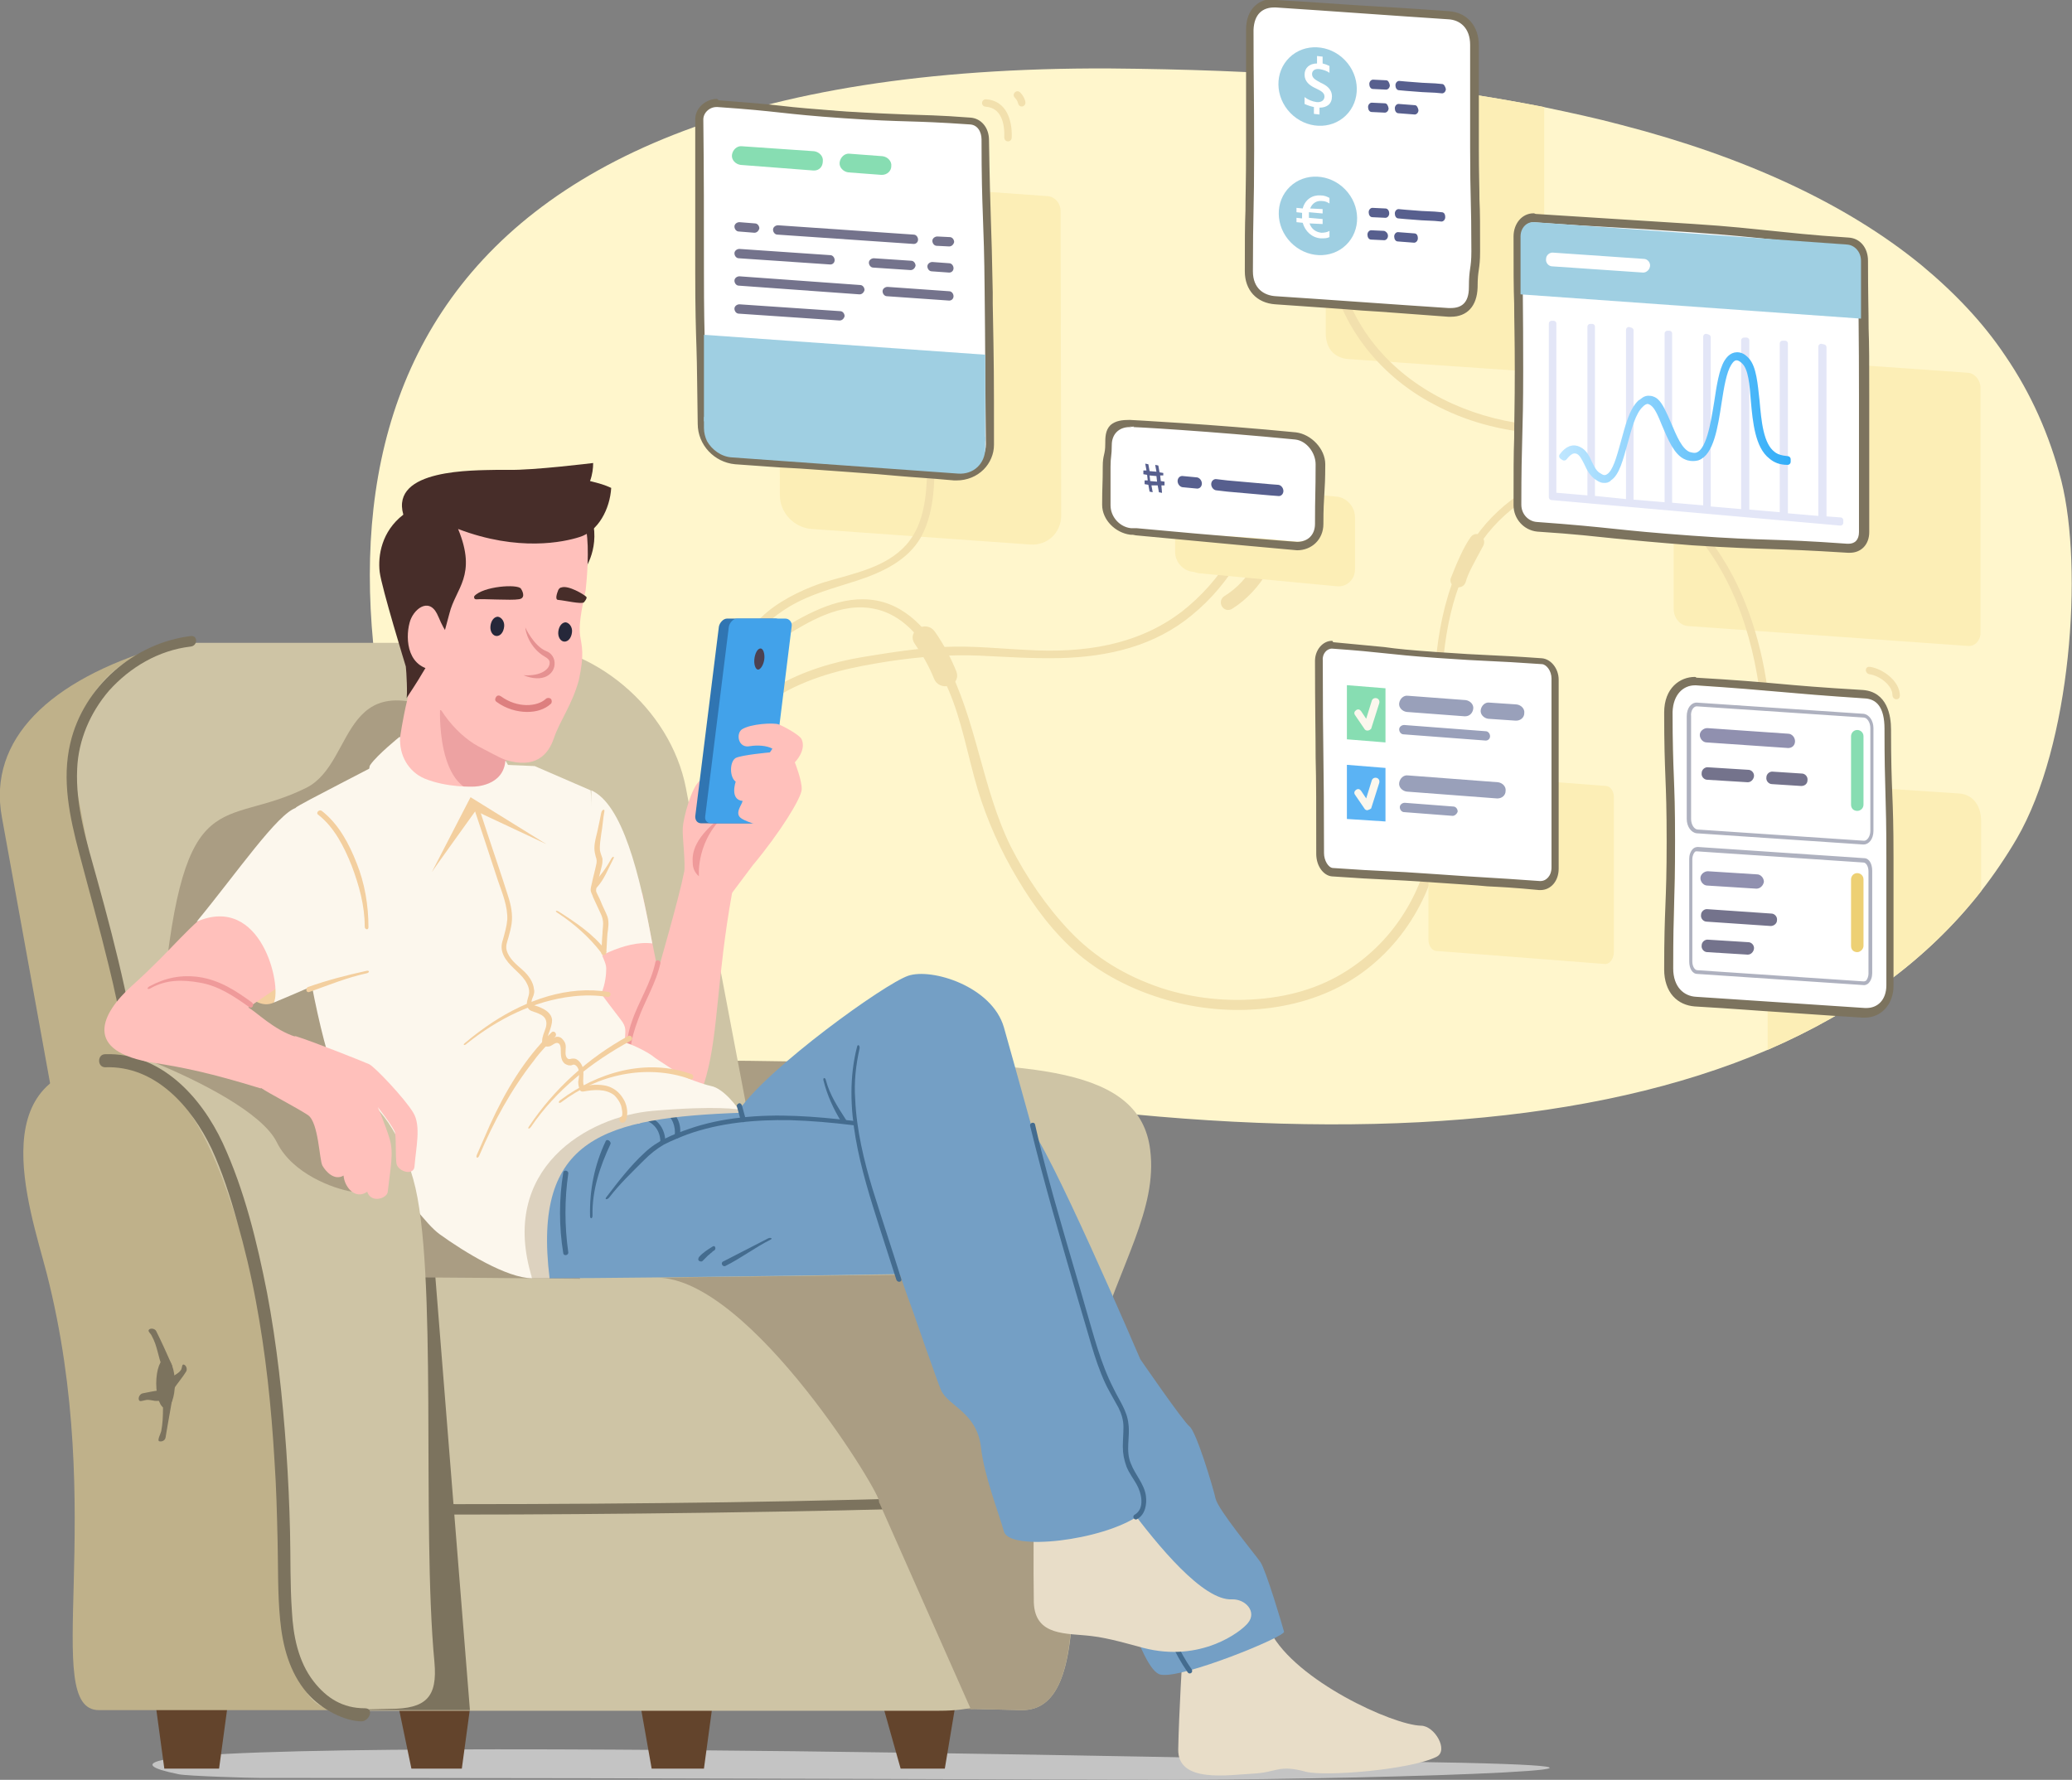 <?xml version="1.0" encoding="utf-8"?>
<!-- Generator: Adobe Illustrator 27.9.4, SVG Export Plug-In . SVG Version: 9.03 Build 54784)  -->
<svg version="1.1" id="b" xmlns="http://www.w3.org/2000/svg" xmlns:xlink="http://www.w3.org/1999/xlink" x="0px" y="0px"
	 viewBox="0 0 332.9 286" style="enable-background:new 0 0 332.9 286;" xml:space="preserve">
<rect x="0" y="0" width="332.9" height="286" fill="#808080" stroke="none"/>
<style type="text/css">
	.st0{fill:#FFF6CC;}
	.st1{fill:#FCEEB6;}
	.st2{fill:#C4C4C4;}
	.st3{fill:#F2E0AD;stroke:#F2E0AD;stroke-miterlimit:10;}
	.st4{fill:#F2E0AD;stroke:#F2E0AD;stroke-width:0.5;stroke-miterlimit:10;}
	.st5{fill:#FFFFFF;}
	.st6{fill:#7C735E;stroke:#7C735E;stroke-width:0.25;stroke-miterlimit:10;}
	.st7{fill:#9FCFE2;}
	.st8{fill:#575F8E;}
	.st9{fill:#7C735E;stroke:#7C735E;stroke-width:0.4;stroke-miterlimit:10;}
	.st10{fill:#AEB1BF;}
	.st11{fill:#87DDB2;}
	.st12{fill:#EDD074;}
	.st13{fill:#9090AF;}
	.st14{fill:#74738C;}
	.st15{fill:#63442C;}
	.st16{fill:#AA9D83;}
	.st17{fill:#CEC4A5;}
	.st18{fill:#BFB18A;}
	.st19{fill:#7C735E;}
	.st20{fill:#FFC0BB;}
	.st21{fill:#FCF7ED;}
	.st22{fill:#EF9A9A;}
	.st23{fill:#E8DDC8;}
	.st24{fill:#749FC5;}
	.st25{fill:#446C8F;}
	.st26{fill:#DDD2BF;}
	.st27{fill:#F3CF9F;}
	.st28{fill:#EDA2A2;}
	.st29{fill:#472D29;}
	.st30{fill:#26283A;}
	.st31{fill:#DD7F7F;}
	.st32{fill:#3075B2;}
	.st33{fill:#42A2EA;}
	.st34{fill:#4C4151;}
	.st35{fill:#5BB3F4;}
	.st36{fill:#99A0BA;}
	.st37{fill:#E59191;}
	.st38{fill:#E3E6F7;stroke:#E3E6F7;stroke-width:0.911;stroke-linecap:round;stroke-linejoin:round;}
	
		.st39{fill:url(#SVGID_1_);stroke:url(#SVGID_00000078036240071505565910000007585358109191389880_);stroke-linecap:round;stroke-linejoin:round;}
</style>
<g id="c">
	<path class="st0" d="M324,134.8c-1.7,2.9-3.6,5.7-5.7,8.4c-8.6,11-20.2,19.4-34.3,25.5c-28,12-65.9,14.6-110,9.5
		c-18.1-2.1-33.7,14.8-84.7-23.7l-23-20.5C48.1,74.7,59.8,10.5,178.2,11c12.1,0.1,23.8,0.5,34.8,1.4c4.3,0.4,8.5,0.8,12.6,1.3
		c7.8,0.9,15.3,2.1,22.4,3.5c4.3,0.9,8.5,1.8,12.6,2.9c19.7,5.1,36,12.6,48.1,22.5c5.3,4.4,9.9,9.2,13.5,14.6c4.1,6,7.1,12.7,9,20.1
		C334.7,91.3,332.8,119.7,324,134.8L324,134.8z"/>
	<path class="st1" d="M170.4,33.9c0-1.3-1-2.4-2.3-2.4l-40.6-2.9c-1.3-0.1-2.3,0.9-2.3,2.1l0.1,48.9c0,2.8,2.3,5.2,5.1,5.4l35.1,2.5
		c2.8,0.2,5-1.9,5-4.7L170.4,33.9L170.4,33.9z"/>
	<path class="st1" d="M318.2,62.3l0,39.4c0,1.2-0.9,2.2-2,2.1l-45-3.2c-1.3-0.1-2.3-1.3-2.3-2.8l0-39c0-1.2,0.9-2.2,2-2.1l45.3,3.2
		C317.3,60,318.2,61.1,318.2,62.3z"/>
	<path class="st2" d="M189,286c-11.5,0-73.4-0.3-147.1-0.3c-1.6,0-11.8-0.3-13.2-0.6c-37.1-7.5,183-2.2,197.3-2
		C280.6,283.9,225.5,285.9,189,286z"/>
	<path class="st1" d="M248.1,17.2v38.9c-0.1,2.8-1.7,3.7-3.7,3.5l-27.7-1.9c-2-0.1-3.7-1.4-3.7-4.2V12.4c4.3,0.4,8.5,0.8,12.6,1.3
		C233.4,14.6,240.9,15.8,248.1,17.2z"/>
	<path class="st3" d="M204,83.7c0.1,4.8-2.9,10-7,12.5c-0.8,0.5-0.1,1.7,0.7,1.2c4.5-2.8,7.8-8.4,7.7-13.7
		C205.4,82.8,204,82.8,204,83.7z"/>
	<path class="st4" d="M149.9,71.9c0-0.5-0.7-0.5-0.7,0c0,5.2,0.3,11.6-3.4,15.8c-3.4,3.8-8.7,4.7-13.3,6.1
		c-5.1,1.6-14.9,6.5-12.3,13.3c0.2,0.4,0.8,0.2,0.7-0.2c-1.7-4.3,2.6-7.7,5.9-9.7c3.4-2,7-2.9,10.7-4.1c4-1.3,8.2-3.2,10.3-7
		C150.1,81.8,149.9,76.6,149.9,71.9L149.9,71.9z"/>
	<path class="st4" d="M201.9,78.2c-0.9,8-5.6,15.4-11.9,20.3c-7.2,5.5-16,6.7-24.8,6.2c-4.4-0.2-8.8-0.7-13.3-0.5
		c-4.4,0.2-8.8,0.9-13.1,1.6c-4.9,0.8-9.8,2.3-14.1,4.8c-4.5,2.7-8.2,7-6.3,12.5c0.1,0.4,0.8,0.2,0.7-0.2c-1.9-5.8,2.7-9.7,7.4-12.2
		c5.2-2.7,10.6-3.8,16.4-4.7c4.7-0.7,9.6-1.1,14.4-0.9c4.3,0.2,8.7,0.5,13,0.4c7.7-0.2,15.1-1.9,21.1-6.9c6.1-5,10.6-12.6,11.4-20.5
		C202.6,77.7,201.9,77.7,201.9,78.2L201.9,78.2z"/>
	<path class="st4" d="M278.2,92.7c-2.2-4.2-5.1-8-8.6-11.3c-0.3-0.3-0.8,0.2-0.5,0.5c16.7,15.4,15.1,39.8,14.5,60.5
		c0,0.5,0.7,0.5,0.7,0C284.8,125.9,286.1,107.8,278.2,92.7z"/>
	<path class="st3" d="M153.2,108.1c-0.9-2.2-2-4.3-3.4-6.3c-1-1.5-3.5-0.1-2.4,1.4c1.2,1.7,2.3,3.6,3.1,5.6
		C151.1,110.5,153.8,109.8,153.2,108.1z"/>
	<path class="st4" d="M253.6,76.3c-3.5-0.2-6.8,1.6-9.6,3.5c-3,2.1-5.5,4.6-7.5,7.8c-5.1,8.4-5.9,18.3-6,27.9c0,0.5,0.7,0.5,0.7,0
		c0.1-9.1,0.7-18.4,5.3-26.5c1.8-3.2,4.2-5.9,7.2-8.1c2.8-2.1,6.3-4.1,9.9-3.9C254.1,77.1,254.1,76.4,253.6,76.3z"/>
	<path class="st4" d="M246.9,68.6c-9.3-0.8-18.6-4.6-25-11.6c-6.3-6.9-9.2-16.6-6.7-25.6c1.3-4.6,3.8-9.9,8.6-11.6
		c0.4-0.2,0.3-0.5-0.2-0.4c-4.1,1.5-6.7,5.2-8.2,9.1c-1.6,4.1-2.4,8.7-1.8,13.1c1.4,10,7.9,18.4,16.8,23.1
		c5.2,2.8,10.6,4.2,16.5,4.7C247.2,69.4,247.4,68.6,246.9,68.6L246.9,68.6z"/>
	<path class="st4" d="M231.8,130.1c0-0.5-1-0.4-1,0c-0.3,9.6-4.5,18.9-12.4,24.8c-4.5,3.4-9.6,5.2-15.3,5.8
		c-5.7,0.6-11.4,0-16.6-1.7c-5.7-1.9-10.7-4.9-14.8-9.2c-3.8-4-7-8.7-9.5-13.6c-4.7-9.5-5.5-20.4-10.5-29.8c-2.5-4.7-6.3-9.3-12-9.8
		c-5.4-0.5-10.5,2.6-15,5.3c-0.4,0.2,0.1,1,0.4,0.7c4.6-2.9,9.9-6.2,15.5-5c6.2,1.3,9.7,7.8,12,13.1c2.2,5.1,3.1,10.6,4.7,16
		c1.5,5,3.7,9.9,6.4,14.4c2.6,4.4,5.8,8.7,9.8,12.1c4.3,3.6,9.6,6.1,15,7.5c9.9,2.6,21.7,1.6,30.2-4.6
		C227.1,150,231.5,140.2,231.8,130.1L231.8,130.1z"/>
	<path class="st5" d="M298.7,41.9c0,10.9,0.1,10.9,0.1,21.8s0,10.9,0,21.8c0,1.4-0.8,2.1-2,2c-12.5-0.9-12.5-0.4-25-1.3
		c-12.5-0.9-12.5-1.3-24.9-2.2c-1.4-0.1-2.6-1.3-2.6-2.9c0-10.8,0.3-10.8,0.3-21.6s-0.1-10.8-0.1-21.6c0-1.4,0.9-2.5,2.1-2.4
		c12.6,0.9,12.6,0.7,25.2,1.6c12.6,0.9,12.5,1.3,25.1,2.2C298,39.5,298.7,40.5,298.7,41.9L298.7,41.9z"/>
	<path class="st6" d="M246.4,35.6c0,0,0.1,0,0.1,0c12.6,0.9,12.6,0.7,25.2,1.6c12.6,0.9,12.5,1.3,25.1,2.2c1.2,0.1,1.9,1.1,1.9,2.5
		c0,10.9,0.1,10.9,0.1,21.8s0,10.9,0,21.8c0,1.3-0.7,2-1.8,2c-0.1,0-0.1,0-0.2,0c-12.5-0.9-12.5-0.4-25-1.3
		c-12.5-0.9-12.5-1.3-24.9-2.2c-1.4-0.1-2.6-1.3-2.6-2.9c0-10.8,0.3-10.8,0.3-21.6s-0.1-10.8-0.1-21.6
		C244.4,36.7,245.2,35.6,246.4,35.6 M246.4,34.4L246.4,34.4c-1.8,0-3.1,1.6-3.1,3.6c0,5.4,0,8.2,0.1,10.8c0,2.7,0.1,5.4,0.1,10.8
		c0,5.4-0.1,8.1-0.1,10.8c-0.1,2.7-0.1,5.4-0.1,10.8c0,2.1,1.6,3.9,3.7,4.1c6.2,0.4,9.4,0.8,12.4,1.1c3.1,0.3,6.2,0.6,12.5,1.1
		c6.3,0.4,9.5,0.5,12.5,0.6c3.1,0.1,6.2,0.2,12.5,0.6c0.1,0,0.2,0,0.3,0c1.8,0,3-1.3,3-3.2c0-5.5,0-8.2,0-10.9c0-2.7,0-5.5,0-10.9
		c0-5.5,0-8.2-0.1-10.9c0-2.7-0.1-5.5-0.1-10.9c0-2-1.2-3.5-3-3.6c-6.3-0.4-9.4-0.8-12.5-1.1c-3.1-0.3-6.3-0.7-12.6-1.1
		c-6.3-0.4-9.5-0.6-12.6-0.8c-3.1-0.2-6.3-0.4-12.6-0.8C246.5,34.4,246.4,34.4,246.4,34.4L246.4,34.4L246.4,34.4z"/>
	<path class="st7" d="M296.8,39.3l-50.3-3.6c-1.2-0.1-2.2,0.9-2.2,2.3v9.3l54.7,3.9v-9.3C299,40.5,298,39.4,296.8,39.3z"/>
	<path class="st5" d="M264,43.8C263.9,43.8,263.9,43.8,264,43.8l-14.6-1c-0.6,0-1.1-0.6-1-1.2c0-0.6,0.6-1.1,1.2-1l14.5,1
		c0.6,0,1.1,0.6,1,1.2C265,43.4,264.5,43.8,264,43.8z"/>
	<path class="st1" d="M192.5,92.1l22.2,2.1c1.7,0.2,3-1.1,3-2.7l0-8.4c0-1.7-1.4-3.2-3-3.3l-22.9-2.2c-1.7-0.2-3,1.1-3,2.7v3l0,5.4
		c0,1.6,1.3,3.1,3,3.2L192.5,92.1z"/>
	<path class="st5" d="M182.6,85.1c12.7,1.2,12.8,0.7,25.5,1.9c1.9,0.2,3.6-1,3.6-2.9c0-4.8-0.2-4.8-0.2-9.6c0-1.9-1.5-3.9-3.4-4.1
		c-13.1-1.2-13.1-1.1-26.3-2.3c-1.9-0.2-3.4,1.3-3.4,3.3c0,1.7-0.1,1.7-0.1,3.5c0,3.1-0.1,3.1-0.1,6.2c0,1.9,1.6,3.7,3.5,3.9
		C182.1,85.1,182.1,85.1,182.6,85.1z"/>
	<path class="st6" d="M208.1,70.5c1.9,0.2,3.4,2.2,3.4,4.1c0,4.8-0.1,4.8-0.1,9.6c0,1.8-1.2,3-3,3c-0.1,0-13.1-1-25.8-2.2
		c-0.4,0-0.4,0-0.9,0c-1.9-0.2-3.4-1.9-3.4-3.8v-6.2c0-1.7,0.2-1.7,0.2-3.5c0-1.8,1.2-3,3-3C181.5,68.4,194.9,69.2,208.1,70.5z
		 M181.5,67.6c-1.1,0-2.2,0.1-3,0.8c-0.8,0.8-0.8,1.9-0.8,3c0,1.7-0.4,1.7-0.4,3.5c0,3.1-0.1,3.1-0.1,6.2c0,2.4,2.1,4.4,4.4,4.7
		c0.4,0,0.5,0,0.9,0.1c12.7,1.2,25.7,2.4,25.9,2.4c2.3,0,4.1-1.7,4.1-4.1c0-4.8,0.3-4.8,0.3-9.6c0-2.4-2.2-4.7-4.6-5
		C195,68.3,181.5,67.6,181.5,67.6L181.5,67.6z"/>
	<path class="st8" d="M186.6,78l0.5,0v-0.6l-0.6-0.1l-0.1-0.9l0.5,0V76l-0.6-0.1l-0.2-1.1l-0.5-0.1l0.2,1.1l-1.1-0.1l-0.2-1.1
		l-0.5-0.1l0.2,1.1l-0.5,0v0.6l0.6,0.1l0.1,0.9l-0.5,0v0.6l0.6,0.1l0.2,1.1l0.5,0.1l-0.2-1.1L186,78l0.2,1.1l0.5,0.1L186.6,78
		L186.6,78z M185.9,77.4l-1.1-0.1l-0.1-0.9l1.1,0.1L185.9,77.4z"/>
	<path class="st8" d="M192.2,78.5l-2.1-0.2c-0.5,0-0.9-0.5-0.9-1v0c0-0.5,0.4-0.9,0.9-0.8l2.1,0.2c0.5,0,0.9,0.5,0.9,1v0
		C193.1,78.2,192.7,78.6,192.2,78.5z"/>
	<path class="st8" d="M205.3,79.7l-1.3-0.1l0,0l-3.4-0.3l0,0l-3.4-0.3l0,0l-1.7-0.2c-0.5,0-0.9-0.5-0.9-1v0c0-0.5,0.4-0.9,0.9-0.8
		l1.7,0.2l0,0l3.4,0.3l0,0l3.4,0.3l0,0l1.3,0.1c0.5,0,0.9,0.5,0.9,1v0C206.2,79.4,205.8,79.8,205.3,79.7z"/>
	<path class="st5" d="M236.6,40.3c0-8.3-0.2-8.3-0.2-16.6c0-8.3,0-8.3,0-16.6c0-2.8-1.7-4.2-3.7-4.3C223.5,2.2,214.2,1.6,205,1
		c-2-0.1-3.7,1-3.7,3.8c0,9.7,0.1,9.7,0.1,19.4s-0.2,9.7-0.2,19.4c0,2.8,1.8,4,3.9,4.2c9.2,0.6,18.5,1.3,27.7,1.9
		c2,0.1,3.5-0.8,3.5-3.5C236.2,43,236.6,43.2,236.6,40.3L236.6,40.3z"/>
	<path class="st9" d="M204.7,1c0.1,0,0.2,0,0.3,0c9.2,0.6,18.5,1.3,27.7,1.9c2,0.1,3.7,1.5,3.7,4.3c0,8.3,0,8.3,0,16.6
		s0.2,8.3,0.2,16.6c0,2.9-0.4,2.6-0.4,5.8c0,2.6-1.3,3.5-3.1,3.5c-0.1,0-0.3,0-0.4,0c-9.2-0.6-18.5-1.3-27.7-1.9
		c-2-0.1-3.9-1.3-3.9-4.2c0-9.7,0.2-9.7,0.2-19.4s-0.1-9.7-0.1-19.4C201.3,2.1,202.8,1,204.7,1 M204.7,0c-2.1,0-4.3,1.3-4.3,4.8
		c0,4.9,0,7.3,0,9.7c0,2.4,0,4.8,0,9.7c0,4.8-0.1,7.3-0.1,9.7c-0.1,2.4-0.1,4.9-0.1,9.7c0,2.9,1.8,4.9,4.7,5.1
		c6.9,0.5,10.4,0.7,13.9,1c3.5,0.2,6.9,0.5,13.9,1c0.2,0,0.3,0,0.4,0c2.5,0,4-1.6,4.1-4.5c0-1.6,0.1-2.2,0.2-2.9
		c0.1-0.7,0.2-1.4,0.2-2.9c0-4.2,0-6.3-0.1-8.3c0-2-0.1-4.1-0.1-8.2c0-4.1,0-6.2,0-8.3c0-2,0-4.1,0-8.3c0-3-1.8-5.1-4.6-5.3
		c-6.9-0.5-10.5-0.7-13.9-0.9c-3.4-0.2-6.9-0.5-13.9-0.9C204.9,0,204.8,0,204.7,0L204.7,0L204.7,0z"/>
	<path class="st5" d="M233.6,23.4l0-15.3c0-0.8-0.5-1.5-1.1-1.6l-27.3-1.9c-0.6,0-1.1,0.6-1.1,1.4l0,15.3c0,0.8,0.5,1.5,1.1,1.6
		l27.3,1.9C233.1,24.8,233.6,24.2,233.6,23.4z"/>
	<path class="st5" d="M233.6,44.6l0-15.3c0-0.8-0.5-1.5-1.1-1.6l-27.3-1.9c-0.6,0-1.1,0.6-1.1,1.4l0,15.3c0,0.8,0.5,1.5,1.1,1.6
		l27.3,1.9C233.1,46.1,233.6,45.4,233.6,44.6L233.6,44.6z"/>
	<path class="st8" d="M222.7,12.9l-2.1-0.1c-0.3,0-0.6,0.3-0.6,0.7v0c0,0.4,0.2,0.8,0.6,0.8l2.1,0.1c0.3,0,0.6-0.3,0.6-0.7v0
		C223.2,13.2,223,12.9,222.7,12.9z"/>
	<path class="st8" d="M231.7,13.5l-1.1-0.1l0,0l-2.1-0.1l0,0l-2.6-0.2l0,0l-1.1-0.1c-0.3,0-0.6,0.3-0.6,0.7v0c0,0.4,0.2,0.8,0.6,0.8
		l1.1,0.1l0,0l2.6,0.2l0,0l2.1,0.1l0,0l1.1,0.1c0.3,0,0.6-0.3,0.6-0.7v0C232.2,13.9,232,13.5,231.7,13.5z"/>
	<path class="st8" d="M222.5,16.6l-2.1-0.1c-0.3,0-0.6,0.3-0.6,0.7v0c0,0.4,0.2,0.8,0.6,0.8l2.1,0.1c0.3,0,0.6-0.3,0.6-0.7v0
		C223,16.9,222.8,16.6,222.5,16.6z"/>
	<path class="st8" d="M227.3,16.9l-2.6-0.2c-0.3,0-0.6,0.3-0.6,0.7v0c0,0.4,0.2,0.8,0.6,0.8l2.6,0.2c0.3,0,0.6-0.3,0.6-0.7v0
		C227.8,17.2,227.6,16.9,227.3,16.9z"/>
	<path class="st8" d="M222.6,33.5l-2.1-0.1c-0.3,0-0.6,0.3-0.6,0.7v0c0,0.4,0.2,0.8,0.6,0.8l2.1,0.1c0.3,0,0.6-0.3,0.6-0.7v0
		C223.2,33.8,222.9,33.5,222.6,33.5z"/>
	<path class="st8" d="M231.6,34.1l-1.1-0.1l0,0l-2.1-0.1l0,0l-2.6-0.2l0,0l-1.1-0.1c-0.3,0-0.6,0.3-0.6,0.7v0c0,0.4,0.2,0.8,0.6,0.8
		l1.1,0.1l0,0l2.6,0.2l0,0l2.1,0.1l0,0l1.1,0.1c0.3,0,0.6-0.3,0.6-0.7v0C232.2,34.4,232,34.1,231.6,34.1z"/>
	<path class="st8" d="M222.4,37.1l-2.1-0.1c-0.3,0-0.6,0.3-0.6,0.7v0c0,0.4,0.2,0.8,0.6,0.8l2.1,0.1c0.3,0,0.6-0.3,0.6-0.7v0
		C223,37.5,222.7,37.2,222.4,37.1z"/>
	<path class="st8" d="M227.2,37.5l-2.6-0.2c-0.3,0-0.6,0.3-0.6,0.7v0c0,0.4,0.2,0.8,0.6,0.8l2.6,0.2c0.3,0,0.6-0.3,0.6-0.7v0
		C227.8,37.8,227.6,37.5,227.2,37.5z"/>
	<ellipse transform="matrix(0.719 -0.695 0.695 0.719 49.682 151.04)" class="st7" cx="211.8" cy="14" rx="6.1" ry="6.5"/>
	<path class="st5" d="M213.6,11.7c-0.4-0.3-1-0.5-1.6-0.6c-0.8-0.1-1.2,0.3-1.2,0.8c0,0.7,0.7,1,1.4,1.4c0.9,0.4,1.8,1,1.8,2.2
		c0,1.2-0.8,1.8-2,1.8v1.1l-0.9-0.1v-1.1c-0.5-0.1-1.1-0.3-1.5-0.5v-1.1c0.5,0.4,1.2,0.7,1.9,0.8c0.8,0.1,1.3-0.3,1.3-0.9
		c0-0.7-0.8-1-1.6-1.4c-0.8-0.4-1.6-1-1.6-2.1s0.8-1.8,2-1.8V9l0.9,0.1v1.1c0.4,0.1,0.7,0.2,1.1,0.4L213.6,11.7L213.6,11.7z"/>
	<ellipse transform="matrix(0.719 -0.695 0.695 0.719 35.278 156.871)" class="st7" cx="211.8" cy="34.8" rx="6.1" ry="6.5"/>
	<path class="st5" d="M213.6,32.7c-0.3-0.2-0.7-0.4-1.2-0.4c-0.9-0.1-1.6,0.4-1.9,1.2l2,0.1v0.7l-2.2-0.2c0,0.2,0,0.3,0,0.5
		c0,0.1,0,0.3,0,0.4l2.2,0.2V36l-2.1-0.1c0.3,0.9,1,1.4,1.9,1.5c0.5,0,1-0.1,1.3-0.3v1c-0.4,0.2-0.8,0.2-1.4,0.2
		c-1.4-0.1-2.5-1.1-2.9-2.5l-1-0.1V35l0.9,0.1c0-0.1,0-0.3,0-0.4c0-0.2,0-0.3,0-0.5l-0.9-0.1v-0.7l1,0.1c0.4-1.5,1.6-2.2,2.9-2.1
		c0.6,0,1,0.2,1.4,0.4L213.6,32.7L213.6,32.7z"/>
	<path class="st1" d="M318.3,132v11.2c-8.6,11-20.2,19.4-34.3,25.5v-38.9c0-3.1,1.6-4.2,3.6-4.1l27.1,1.8
		C316.6,127.6,318.3,129,318.3,132z"/>
	<path class="st5" d="M303.2,158.4c0-10.3,0-10.3,0-20.6c0-10.3-0.3-10.3-0.3-20.6c0-3.5-1.3-4.9-3.3-5c-13.5-0.9-13.5-1.2-27.1-2.1
		c-2-0.1-3.8,1.4-3.8,4.4c0,10.3,0.4,10.3,0.4,20.6s-0.3,10.3-0.3,20.6c0,3.1,1.8,4.6,3.8,4.7c9,0.6,18.1,1.2,27.1,1.8
		C301.6,162.3,303.2,161,303.2,158.4L303.2,158.4z"/>
	<path class="st6" d="M272.3,110c0.1,0,0.2,0,0.2,0c13.5,0.9,13.5,1.2,27.1,2.1c2,0.1,3.3,1.5,3.3,5c0,10.3,0.3,10.3,0.3,20.6
		s0,10.3,0,20.6c0,2.5-1.5,3.8-3.3,3.8c-0.1,0-0.2,0-0.3,0c-9-0.6-18.1-1.2-27.1-1.8c-2-0.1-3.8-1.6-3.8-4.7
		c0-10.3,0.3-10.3,0.3-20.6s-0.4-10.3-0.4-20.6C268.7,111.5,270.4,110,272.3,110 M272.3,108.9c-2.3,0-4.8,1.7-4.8,5.6
		c0,5.2,0.1,7.8,0.2,10.4c0.1,2.5,0.2,5.1,0.2,10.3c0,5.1-0.1,7.7-0.2,10.3c-0.1,2.5-0.2,5.2-0.2,10.3c0,1.7,0.5,3.2,1.4,4.2
		c0.9,1,2.1,1.5,3.4,1.6c6.8,0.4,10.2,0.7,13.5,0.9c3.3,0.2,6.8,0.5,13.5,0.9c0.1,0,0.2,0,0.3,0c2.6,0,4.5-2.1,4.5-5
		c0-5.1,0-7.8,0-10.3c0-2.5,0-5.2,0-10.3c0-5.2-0.1-7.8-0.2-10.3c-0.1-2.5-0.2-5.1-0.2-10.3c0-2.2-0.6-5.9-4.4-6.2
		c-6.8-0.4-10.2-0.7-13.5-1c-3.3-0.3-6.8-0.6-13.6-1C272.5,108.9,272.4,108.9,272.3,108.9L272.3,108.9L272.3,108.9z"/>
	<path class="st5" d="M300.5,133.5l0-16.5c0-0.9-0.5-1.7-1.1-1.7l-26.7-1.8c-0.6,0-1.1,0.7-1.1,1.6l0,16.5c0,0.9,0.5,1.7,1.1,1.7
		l26.7,1.8C300,135.1,300.5,134.4,300.5,133.5z"/>
	<path class="st10" d="M272.6,113.5C272.7,113.5,272.7,113.5,272.6,113.5l26.8,1.8c0.6,0,1.1,0.8,1.1,1.7l0,16.5
		c0,0.9-0.5,1.6-1,1.6c0,0,0,0,0,0l-26.7-1.8c-0.6,0-1.1-0.8-1.1-1.7l0-16.5C271.6,114.2,272.1,113.5,272.6,113.5 M272.6,112.9
		c-0.9,0-1.6,0.9-1.6,2.2l0,16.5c0,1.2,0.7,2.2,1.6,2.3l26.7,1.8c0,0,0.1,0,0.1,0c0.9,0,1.6-0.9,1.6-2.2l0-16.5
		c0-1.2-0.7-2.2-1.6-2.3L272.6,112.9C272.7,112.9,272.7,112.9,272.6,112.9L272.6,112.9L272.6,112.9z"/>
	<path class="st5" d="M300.5,156.5l0-16.5c0-0.9-0.5-1.7-1.1-1.7l-26.7-1.8c-0.6,0-1.1,0.7-1.1,1.6l0,16.5c0,0.9,0.5,1.7,1.1,1.7
		l26.7,1.8C300,158.1,300.5,157.4,300.5,156.5L300.5,156.5z"/>
	<path class="st10" d="M299.5,158.3C299.4,158.3,299.4,158.3,299.5,158.3l-26.8-1.8c-0.8,0-1.3-0.9-1.3-2V138c0-0.6,0.2-1.2,0.6-1.6
		c0.2-0.2,0.5-0.3,0.8-0.3l26.7,1.8c0.8,0,1.3,0.9,1.3,2l0,16.5c0,0.6-0.2,1.2-0.6,1.6C300,158.2,299.7,158.3,299.5,158.3
		L299.5,158.3z M272.6,136.8c-0.1,0-0.2,0-0.3,0.1c-0.2,0.2-0.4,0.7-0.4,1.1v16.5c0,0.8,0.4,1.4,0.8,1.4l26.7,1.8
		c0.1,0,0.2,0,0.4-0.1c0.2-0.2,0.4-0.7,0.4-1.1l0,0l0-16.5c0-0.8-0.4-1.4-0.8-1.4L272.6,136.8C272.7,136.8,272.6,136.8,272.6,136.8
		L272.6,136.8z"/>
	<path class="st11" d="M298.4,130.3L298.4,130.3c-0.6,0-1-0.4-1-1l0-11c0-0.5,0.4-1,1-1h0c0.5,0,1,0.4,1,1l0,11
		C299.4,129.9,298.9,130.3,298.4,130.3L298.4,130.3z"/>
	<path class="st12" d="M298.4,153L298.4,153c-0.6,0-1-0.4-1-1l0-10.7c0-0.5,0.4-1,1-1h0c0.5,0,1,0.4,1,1l0,10.7
		C299.4,152.5,298.9,153,298.4,153L298.4,153z"/>
	<path class="st13" d="M287.3,120.2C287.3,120.2,287.3,120.2,287.3,120.2l-13.1-0.9c-0.6,0-1.1-0.6-1.1-1.2c0-0.6,0.6-1.1,1.2-1.1
		l13,0.9c0.6,0,1.1,0.6,1.1,1.2C288.4,119.8,287.9,120.2,287.3,120.2z"/>
	<path class="st14" d="M280.8,125.7C280.8,125.7,280.7,125.7,280.8,125.7l-6.5-0.4c-0.5,0-1-0.5-0.9-1.1c0-0.5,0.5-1,1.1-0.9
		l6.4,0.4c0.5,0,1,0.5,0.9,1.1C281.7,125.3,281.3,125.7,280.8,125.7L280.8,125.7z"/>
	<path class="st14" d="M280.8,153.4C280.8,153.4,280.7,153.4,280.8,153.4l-6.5-0.4c-0.5,0-1-0.5-0.9-1.1c0-0.5,0.5-1,1.1-0.9
		l6.4,0.4c0.5,0,1,0.5,0.9,1.1C281.7,153,281.3,153.4,280.8,153.4L280.8,153.4z"/>
	<path class="st14" d="M289.4,126.3C289.4,126.3,289.4,126.3,289.4,126.3l-4.7-0.3c-0.5,0-1-0.5-0.9-1.1c0-0.5,0.5-1,1.1-0.9
		l4.6,0.3c0.5,0,1,0.5,0.9,1.1C290.4,125.9,290,126.3,289.4,126.3z"/>
	<path class="st13" d="M282.2,142.8C282.2,142.8,282.1,142.8,282.2,142.8l-7.9-0.5c-0.6,0-1.1-0.6-1.1-1.2c0-0.6,0.6-1.1,1.2-1.1
		l7.9,0.5c0.6,0,1.1,0.6,1.1,1.2C283.3,142.3,282.8,142.8,282.2,142.8L282.2,142.8z"/>
	<path class="st14" d="M284.5,148.8C284.5,148.8,284.5,148.8,284.5,148.8l-10.3-0.7c-0.5,0-1-0.5-0.9-1.1c0-0.5,0.5-1,1.1-0.9
		l10.2,0.7c0.5,0,1,0.5,0.9,1.1C285.5,148.4,285,148.8,284.5,148.8L284.5,148.8z"/>
	<polygon class="st15" points="36.5,274.6 35.2,284.2 26.4,284.2 25.1,274.6 	"/>
	<polygon class="st15" points="114.4,274.6 113.1,284.2 104.7,284.2 103,274.6 	"/>
	<polygon class="st15" points="75.5,274.6 74.2,284.2 66.1,284.2 64.1,274.6 	"/>
	<polygon class="st15" points="153.4,274.6 151.8,284.2 144.7,284.2 142,274.6 	"/>
	<path class="st16" d="M137.5,170.8c-3-0.1-32.1-0.8-32.1,0v53.4c0,0,54.1,0.8,53.6,0c-0.5-0.8-4.3-51.7-4.3-51.7L137.5,170.8
		L137.5,170.8z"/>
	<path class="st17" d="M164.2,274.8l-8.2-0.2c-5.9,0-7.7-1.9-7.2-7.5c2.1-22.2,2.9-63,3.4-77.6c0.6-16.7-11.6-17.3-15.8-18.8
		c29.6,0,46.8,0.8,48.4,14.1c1.2,9.5-4.9,18.4-8.7,31.3c-1.9,6.5-3.7,19.4-3.7,39.1C172.3,269.3,169.6,274.8,164.2,274.8
		L164.2,274.8z"/>
	<path class="st16" d="M160.5,213.5l-9.1,0.7c-0.5,17.6-1.3,39-2.6,52.9c-0.5,5.6,1.3,7.5,7.2,7.5l8.2,0.2c5.4,0,8.1-5.5,8.1-19.5
		c0-11.4,0.6-20.5,1.4-27.4L160.5,213.5L160.5,213.5z"/>
	<path class="st18" d="M25.7,104C8,109.3-2,118.8,0.3,131.3l14.2,78.4l90.9-14.4l-14.2-78.4C88.9,104.4,25.7,104,25.7,104z"/>
	<path class="st17" d="M82.4,103.3H31.2c-12.9,0-21.3,10.4-18.9,23.3l15.3,80.6h97.9l-15.3-80.6C107.7,113.8,95.3,103.3,82.4,103.3
		L82.4,103.3z"/>
	<path class="st19" d="M30.7,102.2c-9.2,1.1-17.3,8.2-19.4,17.2c-1.4,5.9-0.1,11.9,1.4,17.6c1.6,6.1,3.3,12.1,4.8,18.3
		c1.7,6.9,3,14,3.8,21.1c0.1,1.1,1.8,1.1,1.7,0c-1.3-11.9-4.2-23.6-7.4-35.1c-1.6-5.8-3.5-11.7-3.2-17.8c0.2-4.6,2.1-9,5.1-12.5
		c3.4-3.8,8-6.5,13.1-7.1C31.8,103.8,31.8,102.1,30.7,102.2L30.7,102.2z"/>
	<path class="st17" d="M159,231.2H54.4v43.7h96.5c20.7,0,8.1-16.8,8.1-37.5L159,231.2L159,231.2z"/>
	<path class="st17" d="M54.4,204.6h97c8.6,0,15.6,7,15.6,15.6v5.1c0,8.6-7,15.6-15.6,15.6h-97V204.6L54.4,204.6L54.4,204.6z"/>
	<path class="st19" d="M159.7,240.4c-14.3,0.4-28.6,0.8-42.9,1c-14.2,0.2-28.4,0.3-42.7,0.3c-6.6,0-13.2,0-19.8-0.1v1.7
		c12.8,0.1,25.6,0.1,38.4,0c14.2-0.1,28.4-0.3,42.7-0.6c8.1-0.2,16.2-0.4,24.2-0.6C160.8,242,160.8,240.4,159.7,240.4L159.7,240.4z"
		/>
	<polygon class="st19" points="69.9,204.6 75.5,274.8 54.4,274.8 54.4,204.6 	"/>
	<path class="st16" d="M26.2,160.1c3.4-35.1,9.5-26.8,23-33.5c8.4-4.2,5-21.9,26.2-10c10,5.6,9.2,38,9.5,38.6
		c0.3,0.5,8.3,50.3,8.3,50.3s-49.3-0.6-48.6,0C45.2,206,26.2,160.1,26.2,160.1z"/>
	<path class="st16" d="M164.1,242.2c4.5-1.2,2.8-7,2.8-12v-14.9c0-5.9-4.8-10.6-10.6-10.6l-50.8,0.6c15.2,0,36.8,36,35.7,36l0,0
		l14.8,33.4c2.5-0.4,7.3-2.1,7.3-4.4L164.1,242.2L164.1,242.2z"/>
	<path class="st20" d="M109.9,140.2c-0.8,4.1-4.2,15.8-4.2,15.8l-2.5-12.5l-12.7,5.2c0,0,2.9,12.4,5.5,18.6c2.7,6.4,6,14,8.1,14.6
		c2.1,0.5,6.8,0.6,9.4-9.1c1.9-6.9,1.7-15.9,4.1-29.2C118.3,140,109.9,140.2,109.9,140.2L109.9,140.2z"/>
	<path class="st21" d="M95,127c5,2.2,7.8,13.5,9.8,24.6c-4.6-0.6-10.2,3.1-10.2,3.1S95,127,95,127z"/>
	<path class="st22" d="M106.1,154.8c0.1-0.5-0.7-0.7-0.8-0.2c-0.7,3.4-2.7,6.3-3.8,9.6c-1,2.8-1.2,6.1,0.5,8.7
		c0.3,0.4,0.6,0.1,0.3-0.3c-1.8-2.6-0.8-6,0.2-8.7C103.6,160.8,105.4,158,106.1,154.8L106.1,154.8z"/>
	<path class="st23" d="M204.1,262.2c4.1,7.9,19.7,15,24.2,15.1c2.2,0,4.5,4,2.5,5c-4.2,2.1-17.9,3.2-21,2.4
		c-4.4-1.2-4.6,0.1-8.4,0.3c-4,0.2-12.2,1.6-12.1-3.9c0.1-5.5,0.7-15.5,0.7-15.5L204.1,262.2L204.1,262.2z"/>
	<path class="st24" d="M88.3,205.4c15.2,0,65.1-0.8,65.1-0.8c4,12.3,14.7,32.2,20.4,39.6c5.7,7.4,9.3,24.3,12.7,24.9
		c3.4,0.7,20-6.1,19.8-6.9c-0.2-0.8-2.9-9.9-3.8-11.2s-6.8-8.4-7.2-10.2c-0.4-1.8-3.1-10.8-4.2-11.6c-1.1-0.9-7.9-10.8-7.9-10.8
		s-15.1-35.3-18-37.5c-2.9-2.2-58.5,1.1-58.5,1.1l-9.3-3.2C97.4,178.8,78.4,187.1,88.3,205.4L88.3,205.4z"/>
	<path class="st25" d="M191.5,268.3c-1-1.4-1.9-3-2.6-4.7c-0.1-0.2-0.3-0.4-0.5-0.3c-0.2,0.1-0.4,0.3-0.3,0.5
		c0.7,1.7,1.6,3.3,2.7,4.9c0.1,0.2,0.4,0.3,0.6,0.1C191.5,268.8,191.6,268.5,191.5,268.3L191.5,268.3z"/>
	<path class="st23" d="M181.2,241.9c4.9,6.6,12.1,15.3,16.7,15.1c2.2-0.1,4.1,2,2.6,3.8c-1.1,1.4-7.6,6.4-16.8,4
		c-1.9-0.5-5.6-1.6-8.3-1.9c-4-0.5-9.1,0.1-9.3-5.4c-0.1-5.5,0-14.8,0-14.8L181.2,241.9L181.2,241.9z"/>
	<path class="st24" d="M118.8,178.3c4.7-6.8,23.3-20.2,27.1-21.5s13.5,1.7,15.4,8.3c1.9,6.6,21.7,78.4,21.7,78.4
		c-5.9,4.1-20.8,5.8-21.7,2.6c-0.9-3.2-3.2-9-3.7-13.6c-0.7-5.6-5.2-6.5-6.4-9.1c-0.5-1.1-4.6-12.9-4.6-12.9s-5.7-15.2-5.7-20.2
		s-44.6-4.1-38.3-9.7C106.7,177.6,118.8,178.3,118.8,178.3z"/>
	<path class="st25" d="M184.1,240.3c-0.3-1.9-1.7-3.3-2.4-5.1c-0.9-2.1-0.1-4.3-0.4-6.4c-0.2-2.1-1.5-3.8-2.4-5.7
		c-2.1-4.1-3.2-8.6-4.5-13c-1.3-4.6-2.7-9.2-4-13.8c-1.5-5.2-2.9-10.3-4.1-15.6c-0.1-0.5-0.9-0.3-0.8,0.2c2.2,9,4.8,17.9,7.4,26.9
		c0.7,2.3,1.3,4.5,2,6.8c0.6,2.1,1.2,4.1,2,6.1c0.4,1,0.8,1.9,1.3,2.8c0.5,0.9,1,1.8,1.5,2.7c0.5,1,0.8,2,0.8,3.1
		c0,1.1-0.1,2.1-0.1,3.2c0,1.1,0.2,2.1,0.6,3.2c0.4,1,1.1,1.9,1.6,2.8c0.8,1.4,1.4,3.9-0.3,4.9c-0.5,0.3,0,1,0.4,0.7
		C184,243.4,184.3,241.7,184.1,240.3L184.1,240.3z"/>
	<path class="st25" d="M144.8,205.5c-1.5-4.8-3.1-9.6-4.6-14.4c-1.4-4.6-2.6-9.6-2.8-14.5c-0.2-2.7,0.1-5.4,0.7-8.1
		c0.1-0.5-0.3-0.8-0.4-0.3c-2.5,9.7,0.7,19.9,3.6,29l2.7,8.4C144.2,206.2,145,206,144.8,205.5L144.8,205.5z"/>
	<path class="st25" d="M137,180.1c-6-0.7-12.1-1.2-18.1-0.5c-2.8,0.3-5.6,0.9-8.2,1.8c-2.6,0.9-5.1,1.9-7.1,3.8
		c-2.3,2.1-4.3,4.7-6.2,7.2c-0.3,0.4,0.2,0.4,0.5,0c1.7-2.2,3.6-4,5.6-6c1-1,2-1.8,3.2-2.5c1.2-0.6,2.4-1.1,3.7-1.6
		c5.3-1.9,11-2.4,16.6-2.3c3.4,0.1,6.7,0.4,10,0.8C137.6,181,137.6,180.2,137,180.1L137,180.1z"/>
	<path class="st25" d="M135.9,179.9c-1.3-2-2.6-4-3.2-6.3c-0.1-0.5-0.5-0.5-0.4,0c0.6,2.4,1.6,4.6,2.9,6.7
		C135.5,180.7,136.2,180.3,135.9,179.9L135.9,179.9z"/>
	<path class="st25" d="M105.4,180.1c-1-0.9-2.4-1.3-3.7-1.1c-0.2,0-0.3,0.3-0.3,0.5c0.1,0.2,0.3,0.3,0.5,0.3c1.1-0.1,2.2,0.2,3,0.9
		c0.8,0.7,1.2,1.7,1.2,2.8c0,0.5,0.8,0.5,0.8,0C106.9,182.2,106.4,180.9,105.4,180.1L105.4,180.1z"/>
	<path class="st25" d="M107.3,178c-0.2-0.1-0.5,0-0.6,0.1c-0.1,0.2,0,0.4,0.1,0.6c1.2,0.8,1.8,2.3,1.6,3.8c0,0.2,0.2,0.4,0.4,0.4
		c0.2,0,0.4-0.2,0.4-0.4C109.6,180.7,108.7,179,107.3,178z"/>
	<path class="st25" d="M91.3,188.6c0.1-0.5-0.7-0.7-0.8-0.2c-0.7,4.3-0.7,8.7,0,13c0.1,0.5,0.9,0.3,0.8-0.2
		C90.7,197,90.7,192.7,91.3,188.6z"/>
	<path class="st25" d="M97.3,183.4c-1.8,3.8-2.6,7.9-2.5,12c0,0.5,0.4,0.5,0.4-0.1c-0.1-4,1.2-7.9,2.9-11.5
		C98.2,183.4,97.5,182.9,97.3,183.4L97.3,183.4z"/>
	<path class="st25" d="M114.9,200.4c-0.1-0.2-0.2-0.2-0.4-0.1c-0.8,0.5-1.6,1-2.2,1.7c-0.1,0.2-0.2,0.4,0,0.6c0.2,0.1,0.4,0.2,0.6,0
		c0.3-0.3,0.6-0.6,0.9-0.9c0.2-0.1,0.3-0.3,0.5-0.4c0,0,0,0,0,0c0,0,0,0,0.1-0.1c0,0,0.1-0.1,0.1-0.1c0.1-0.1,0.2-0.1,0.3-0.2
		C114.9,200.8,115,200.6,114.9,200.4L114.9,200.4z"/>
	<path class="st25" d="M123.4,199l-7.2,3.7c-0.5,0.2-0.1,1,0.4,0.7c2.4-1.2,4.8-3,7.2-4.2C124.2,199,123.8,198.8,123.4,199z"/>
	<path class="st26" d="M85.5,205.4h2.8c-2.8-22.7,8.9-25.8,30.9-26.6l-0.4-0.5C93.7,174.5,77.4,187.1,85.5,205.4L85.5,205.4z"/>
	<path class="st21" d="M114.2,174.5c-1-0.2-4.5-1.4-5.2-2c-0.6-0.5-3.4-2.2-4-2.7c-0.6-0.5-2.7-1.7-4.6-2.3c0-1.9,0.4-2.3-0.7-3.7
		c-1.1-1.4-3.1-4.1-3.1-4.1c0.7-1.7,0.8-3.2,0.8-4.1s-0.7-1.9-1.1-3.3c-0.2-3.8-0.3-7.8-0.4-9.2c-0.1-2.8-1-16.1-1-16.1l-9-3.9
		l-24-1c-0.2,0.3-14,7.2-14.4,7.7c-0.4,15.6,3,32.5,5.5,40.7c2.5,8.2,13.6,24.9,17.6,27.8c4,2.9,10.9,7.1,14.9,7.1
		c-5.5-17.6,8.9-26,19.4-26.9c10.5-0.9,13.8-0.2,13.8-0.2S116.4,174.9,114.2,174.5L114.2,174.5z"/>
	<path class="st27" d="M100.1,176.5c-0.6-1-1.5-1.7-2.6-2c-1.2-0.3-2.5-0.2-3.7,0c-0.3-1,0.2-2.2-0.3-3.3c-0.2-0.4-0.5-0.8-0.9-1
		c-0.2-0.1-0.4-0.1-0.6-0.1c-0.3,0-0.5,0.2-0.8,0c-0.5-0.4-0.3-1.3-0.3-1.9c0-0.5-0.2-0.9-0.6-1.3c-0.3-0.3-0.8-0.4-1.2-0.2
		c-0.3,0.1-0.8,0.5-1.1,0.5c-0.1-0.5,0.1-1,0.3-1.5c0.2-0.6,0.4-1.2,0.4-1.8c-0.1-1.1-1.1-1.7-2.1-2.1c-0.4-0.2-1.2-0.2-1.2-0.8
		c0-0.4,0.2-0.7,0.3-1c0.1-0.3,0.2-0.7,0.1-1c-0.1-1.2-0.9-2.3-1.8-3.1c-1-0.9-2.2-1.8-2.6-3.2c-0.2-0.7,0.1-1.4,0.3-2.1
		c0.2-0.7,0.4-1.5,0.5-2.2c0.2-1.5-0.1-3-0.6-4.5c-0.5-1.6-1-3.1-1.5-4.6c-1.2-3.6-2.4-7.1-3.5-10.7c-0.2-0.5-1-0.3-0.8,0.2
		c1.4,4.2,2.8,8.4,4.2,12.7c0.7,2,1.6,4.2,1.5,6.3c-0.1,1.1-0.4,2.1-0.7,3.2c-0.3,0.9-0.3,1.6,0.1,2.5c0.8,1.7,2.5,2.6,3.5,4.1
		c0.5,0.8,0.8,1.6,0.5,2.5c-0.2,0.7-0.5,1.5,0.1,2.1c0.2,0.2,0.5,0.3,0.8,0.4c0.4,0.1,0.8,0.3,1.2,0.5c0.8,0.5,0.9,1.2,0.7,2
		c-0.2,0.7-0.6,1.4-0.6,2.2c0,0.3,0.1,0.7,0.4,0.8c0.3,0.1,0.6,0.1,0.9,0c0.3-0.1,0.8-0.6,1.2-0.5c0.5,0.1,0.5,0.9,0.5,1.3
		c0,0.9,0.1,1.9,1,2.2c0.2,0.1,0.4,0.1,0.6,0.1c0.2,0,0.4-0.2,0.6-0.1c0.4,0.1,0.7,0.7,0.7,1.1c0.1,0.5,0,1.1-0.1,1.6
		c0,0.5,0.1,1,0.3,1.4c0.1,0.2,0.3,0.2,0.5,0.2c1.6-0.3,3.6-0.5,5,0.6c0.5,0.5,0.9,1.1,1.1,1.7c0.1,0.5,0.3,1.2,0.1,1.7
		c-0.1,0-0.1,0.1-0.2,0.1c-0.3,0.3-0.2,0.8,0.2,0.9c0.5,0.1,0.7-0.4,0.8-0.8C100.9,178.6,100.7,177.4,100.1,176.5L100.1,176.5z"/>
	<path class="st27" d="M88.6,165.9c-4.3,4.2-7.4,9.4-9.9,14.9c-0.7,1.6-1.4,3.2-2.1,4.8c-0.2,0.5,0.2,0.6,0.4,0.1
		c2.3-5.4,5.1-10.6,8.8-15.3c1-1.4,2.2-2.6,3.4-3.8C89.6,166.1,89,165.5,88.6,165.9L88.6,165.9z"/>
	<path class="st27" d="M111.1,172.6c-7.3-2.6-15.1-0.3-21.1,4.2c-0.4,0.3-0.2,0.6,0.2,0.3c5.8-4.4,13.6-6.2,20.7-3.7
		C111.4,173.6,111.6,172.8,111.1,172.6L111.1,172.6z"/>
	<path class="st27" d="M100.9,166.5C94.5,170,89,175,85,181c-0.3,0.4,0,0.5,0.3,0.1c4-5.9,9.8-10.5,16.1-13.9
		C101.8,166.9,101.4,166.2,100.9,166.5L100.9,166.5z"/>
	<path class="st27" d="M97.8,159.4c-6.6-1.1-13.2,1.3-18.7,4.9c-1.5,1-3,2.1-4.4,3.3c-0.4,0.3-0.1,0.5,0.3,0.1
		c4.9-3.9,10.7-6.9,17.1-7.6c1.8-0.2,3.7-0.2,5.5,0.1C98.1,160.3,98.3,159.5,97.8,159.4z"/>
	<path class="st27" d="M97.3,152.7c-2-2.6-4.7-4.4-7.5-6.2c-0.5-0.3-0.7-0.1-0.2,0.2c2.6,1.7,5.1,3.9,7,6.4
		C96.9,153.5,97.7,153.1,97.3,152.7z"/>
	<path class="st20" d="M64.3,118.4l-0.9,7.3c0,0,15.1,4.4,17.3-4.2c2.1-8.6-9.1-19-12-16.6C65.8,107.3,64.3,118.4,64.3,118.4z"/>
	<path class="st28" d="M80.6,126.7c-10.6,4.1-9.9-12.6-9.9-12.6l11.5,2.6C82.2,116.6,80.6,126.7,80.6,126.7z"/>
	<path class="st27" d="M69.4,140.1c0.1-0.2,7-9.8,7-9.8l11.3,5.3c0,0-6.6-8.8-12.1-7.5C70.1,129.4,69.4,140.1,69.4,140.1L69.4,140.1
		z"/>
	<path class="st21" d="M64.3,118.5c-0.2,2.8,1.3,5.5,3.9,6.6c3.6,1.5,7.9,1.3,7.9,1.3s4.8,0,5.1-4.2c2.6,4.3,6.5,13.4,6.5,13.4
		l-12.1-7.5l-6.2,12c0,0-11.6-14.8-9.9-17.2c1.1-1.6,4.7-4.5,4.7-4.5L64.3,118.5L64.3,118.5z"/>
	<path class="st29" d="M95.2,83.6c1.2,5-1.6,8.4-1.6,8.4l-2-6.3L95.2,83.6L95.2,83.6z"/>
	<path class="st20" d="M93.2,102.1c-0.3-2.2,0.6-5.6,0.9-7.3c0.2-1.7,0.6-6.7,0.1-9.5c-1.9-6.2-17.7-4-23.1-1.6
		c-7.7,3.4-6.4,18.2-5.6,24l3,0c0.5,5.1,4.6,10.2,8.3,12.2c1,0.5,3.7,2,4.4,2.2c4.8,1.5,6.9-0.8,7.8-3.5c1-2.9,2.9-5.3,4-9.3
		C93.9,105.1,93.5,104,93.2,102.1L93.2,102.1z"/>
	<path class="st29" d="M94.8,77.3c0.4-1.1,0.5-2.1,0.5-2.9c0,0-9.7,1.2-13.6,1.1c-0.1,0-0.1,0-0.2,0c-0.1,0-0.1,0-0.2,0
		c-0.5,0-1,0-1.4,0c-3.8,0.1-17.2-0.2-15.1,7.2l0,0c-3.5,2.7-4.1,6.6-3.8,9.2c0.3,2.5,4.2,15.2,4.2,15.2c0.1,0.7,0.3,4.7,0.1,5.1
		c0.2-0.3,1.8-2.7,2.6-4.1h0l3.1-5.1c0,0,0,0,0,0c0.4-1.4,0.8-2.9,1.2-4.4c1-4.1,4.5-6.1,1.4-13.6l0,0l0,0c9.7,3.7,17,2.1,19.5,1.3
		c3-0.9,4.9-4.5,5.1-7.9C97.1,77.9,96.4,77.7,94.8,77.3z"/>
	<path class="st20" d="M71.8,101.7c-0.9-1.3-1.1-2.1-1.6-3.1c-1.4-2.7-3.9-0.6-4.4,1.5c-0.7,2.6-0.4,7.6,4.6,7.6
		C77.9,107.6,71.8,101.7,71.8,101.7z"/>
	<path class="st29" d="M76.2,95.8c1.4-1.6,7-2,7.5-1.2c0.4,0.6,0.7,1.6-0.4,1.7c-1.1,0.2-5.8-0.1-6.6,0C76,96.4,76.2,95.8,76.2,95.8
		z"/>
	<path class="st29" d="M89.7,94.8c0.1-0.2,0.3-0.4,0.5-0.4c1.1-0.4,3.6,1.1,4,1.5c0.2,0.2-0.3,0.8-0.4,0.9c-0.5,0.3-3-0.3-4.1-0.4
		C89.1,96.4,89.5,95.3,89.7,94.8z"/>
	<path class="st30" d="M78.8,100.6c0.1-0.9,0.6-1.5,1.2-1.5c0.6,0.1,1.1,0.8,1,1.6c-0.1,0.9-0.6,1.5-1.2,1.5
		C79.2,102.2,78.7,101.5,78.8,100.6z"/>
	<path class="st30" d="M89.7,101.5c0.1-0.9,0.6-1.5,1.2-1.5c0.6,0.1,1.1,0.8,1,1.6c-0.1,0.9-0.6,1.5-1.2,1.5
		C90.1,103.1,89.6,102.4,89.7,101.5z"/>
	<path class="st31" d="M84.7,114.4c-1.6,0-3.4-0.5-4.9-1.6c-0.3-0.2-0.3-0.5-0.1-0.8c0.2-0.3,0.5-0.3,0.8-0.1
		c2.6,1.9,5.8,1.7,7.2,0.4c0.2-0.2,0.6-0.2,0.8,0c0.2,0.2,0.2,0.6,0,0.8C87.5,114,86.2,114.4,84.7,114.4z"/>
	<path class="st20" d="M117.6,143.5c0.5-0.7,2.8-3.7,3.3-4.4c2.9-5.8,4.6-10.3,1.7-12.9c-3.3-3-6-8-7.4-5c-1.3,3-1.3,3.1-2.7,4.2
		c-1.4,1-2.7,6-2.8,7.6c-0.1,1.6,0.5,5.8,0.2,7.3C109.6,141.7,117.6,143.5,117.6,143.5L117.6,143.5z"/>
	<path class="st22" d="M117.1,130.4c-5.4,4.4-4.8,10.4-4.8,10.4s-1-0.7-1-2.1C111.2,137.3,111.2,134.5,117.1,130.4L117.1,130.4z"/>
	<path class="st32" d="M112.7,132.3h7.8c0.6,0,1.2-0.4,1.3-1l3.8-30.7c0.1-0.6-0.4-1.2-1-1.2h-7.8c-0.6,0-1.2,0.7-1.3,1.3l-3.8,30.5
		C111.7,131.9,112.1,132.3,112.7,132.3z"/>
	<path class="st33" d="M114.3,132.3h7.8c0.6,0,1.2-0.4,1.3-1l3.8-30.7c0.1-0.6-0.4-1.2-1-1.2h-7.8c-0.6,0-1.2,0.7-1.3,1.3l-3.8,30.5
		C113.2,131.9,113.7,132.3,114.3,132.3z"/>
	<path class="st34" d="M122.8,105.9c0.1-0.9-0.2-1.7-0.6-1.7c-0.5,0-0.9,0.8-1,1.7c-0.1,0.9,0.2,1.7,0.6,1.7
		S122.7,106.8,122.8,105.9z"/>
	<path class="st20" d="M120.9,139.1c4.5-5.4,7.8-10.8,7.9-12.2c0.1-1.4-1.1-4.4-1.1-4.4s1.9-1.9,1.1-3.7c-0.3-0.7-2.9-2.1-3.7-2.4
		c-0.8-0.3-4.5-0.1-5.9,0.8c-1,0.7-0.6,3.1,1.3,2.7c1.2-0.2,2.7-0.1,3.6,0.4l-0.4,0.6c0,0-4.5,0.4-5.5,0.9c-1,0.6-1,3.1,0,3.8
		c0,0-1,2.9,1.1,3.1c0,0.5-1.4,2-0.2,2.8c1.2,0.8,4,1.4,4,1.4L120.9,139.1L120.9,139.1z"/>
	<path class="st25" d="M119.8,179.8c-0.2-0.7-0.4-1.5-0.6-2.2c-0.1-0.2-0.3-0.4-0.5-0.3c-0.2,0.1-0.4,0.3-0.3,0.5
		c0.2,0.7,0.4,1.5,0.6,2.2c0.1,0.2,0.3,0.4,0.5,0.3C119.8,180.2,119.9,180,119.8,179.8L119.8,179.8z"/>
	<path class="st27" d="M97.6,147.3c-0.3-0.8-0.8-1.7-1.1-2.5c-0.2-0.5-0.5-1-0.7-1.5c-0.1-0.4,0.1-0.9,0.2-1.3c0.2-1,0.5-2,0.7-2.9
		c0.1-0.4,0.1-0.7,0.1-1.1c-0.1-0.4-0.3-0.8-0.4-1.3c-0.1-0.9,0.1-1.8,0.2-2.7c0.2-1,0.3-2.6,0.5-3.6c0.1-0.5-0.4-0.3-0.5,0.2
		c-0.2,1-0.4,2-0.6,2.9c-0.2,0.9-0.5,1.8-0.5,2.8c0,0.5,0.1,0.9,0.2,1.3c0.2,0.5,0.2,0.9,0.1,1.3c-0.2,1-0.5,2-0.7,3
		c-0.1,0.4-0.2,0.8-0.2,1.1c0,0.4,0.3,0.8,0.4,1.2c0.4,0.9,0.9,1.9,1.3,2.8c0.2,0.5,0.3,0.9,0.3,1.4c0,0.5-0.1,1.1-0.1,1.6
		c-0.1,1-0.1,2-0.2,3.1c0,0.5,0.8,0.5,0.8,0c0.1-1,0.1-2,0.2-3.1C97.7,149.3,97.9,148.2,97.6,147.3z"/>
	<path class="st27" d="M98.2,138c-0.8,1.5-1.8,2.8-2.9,4c-0.4,0.4,0.2,1,0.6,0.6c1.2-1.3,1.8-3,2.6-4.5
		C98.8,137.6,98.5,137.5,98.2,138L98.2,138z"/>
	<path class="st18" d="M58.1,274.8H15.9c-9.5,0,1.5-31.5-8.4-70.2c-2.8-10.8-11.1-33.8,12.1-33.8C52.2,170.8,59.9,214.1,58.1,274.8z
		"/>
	<path class="st17" d="M54.4,274.8l8.2-0.2c5.9,0,7.7-1.9,7.2-7.5c-2.1-22.2,0.6-63.5-3.4-77.6c-4.2-14.6-12.3-18.8-32.3-18.8
		s-14.7,0-14.7,0c11.8,2,16.6,18.8,20.2,30.4c2,6.5,6.2,18.3,6.6,54.1C46.5,269.3,49,274.8,54.4,274.8z"/>
	<ellipse class="st19" cx="26.6" cy="222.3" rx="1.5" ry="4"/>
	<path class="st19" d="M27.6,219.3c-0.8-1.8-1.6-3.6-2.5-5.4c-0.2-0.4-0.8-0.5-1.1-0.3c-0.4,0.3,0.2,0.6,0.4,1.1
		c0.9,1.6,1,3.4,1.7,5c0.2,0.4,0.6,0.7,1,0.6C27.4,220.2,27.8,219.7,27.6,219.3L27.6,219.3z"/>
	<path class="st19" d="M27.4,222.4c-0.4-0.1-0.9,0.1-1,0.6c-0.4,2.5,0,4.4-0.5,7c-0.1,0.4-0.7,1.5-0.3,1.6c0.4,0.1,0.9-0.1,1-0.6
		c0.4-2.5,0.9-5,1.3-7.6C28.1,222.9,27.9,222.5,27.4,222.4L27.4,222.4z"/>
	<path class="st19" d="M29.6,219.3c-0.4-0.2-0.3,0.4-0.5,0.8c-0.5,0.8-1.6,1-2.1,1.7c-0.1,0.2-0.1,0.5-0.1,0.6
		c0.1,0.2,0.6,1.2,1,0.8c0.6-0.9,1.6-2.1,2-2.8C30.1,220.1,30,219.5,29.6,219.3L29.6,219.3z"/>
	<path class="st19" d="M26.4,223.6c-0.2-0.1-0.4-0.3-0.6-0.2c-1,0.1-1.9,0.3-2.9,0.5c-0.4,0.1-0.7,0.6-0.6,1c0.1,0.4,0.5,0.2,1,0.1
		c0.7-0.2,1.4,0.2,2.1,0.1c0.1,0,0.3,0,0.4,0c0.2,0,0.4-0.1,0.6-0.2c0.1-0.1,0.3-0.4,0.2-0.6C26.6,224,26.6,223.8,26.4,223.6
		L26.4,223.6z"/>
	<path class="st19" d="M58.6,274.5c-3.5,0-6.1-1.6-8.2-4.3c-2.5-3.2-3.3-7.4-3.5-11.3c-0.3-4.2-0.2-8.5-0.3-12.7
		c-0.1-4.4-0.3-8.7-0.6-13.1c-0.6-8.5-1.5-17-3.1-25.4c-1.6-8.1-3.6-16.4-7.1-24c-3.5-7.5-10-14.6-18.9-14.3c-1.3,0-1.3,2.1,0,2.1
		c8.1-0.3,13.9,6.4,17.1,13.1c1.7,3.7,3,7.7,4.1,11.7c1.2,4.2,2.2,8.4,3,12.7c1.6,8.5,2.5,17.1,3,25.7c0.3,4.3,0.4,8.6,0.5,12.9
		c0.1,4.2,0,8.4,0.4,12.6c0.4,4.3,1.5,8.5,4.3,11.8c2.4,2.8,6.2,4.6,8.8,4.6C59.3,276.6,60.2,274.5,58.6,274.5L58.6,274.5z"/>
	<path class="st16" d="M56.6,191.5c-3.1-0.5-9.6-2.9-12.1-7.9c-2.3-4.8-12.7-10-19.8-12.9C45.8,165.8,55.7,181,56.6,191.5z"/>
	<path class="st27" d="M44,161.1c-3.9,1.8-7.5-5.8-7.5-5.8s8.2-7.4,9.2-3.5C47.1,157.2,44,161.1,44,161.1z"/>
	<path class="st20" d="M35,145.6c-4.4,2.7-7,6.7-13.8,12.8c-5,4.5-8,10.6,3.6,12.4c4.5,0.7,9,1.6,17.1,4.1c0,0,1.3-7.1,5.6-8.3
		c-3.5-1.1-6.3-4-7.6-4.7l9.5-6.5C50.2,151,39.8,143,35,145.6L35,145.6z"/>
	<path class="st20" d="M47.5,166.5c2.9,0.9,10.9,4.1,11.8,4.5c0.9,0.4,5.8,5.6,7.1,7.8c1.3,2.1,0.4,5.8,0.2,8.6
		c-0.1,1.6-2.6,0.9-2.9-0.4c-0.2-1.3,0-4.5-0.3-5.2c-0.5-1.1-2.7-3.9-2.7-3.9s1.2,2.8,1.9,5.1c0.7,2.3,0.1,4.8-0.3,8.5
		c-0.1,1.1-2.7,1.9-3.3,0c-2,1.4-3.7-0.9-3.8-2.6c-1.5,0.9-2.9-0.7-3.4-1.6c-0.5-0.9-0.6-6.9-2.3-8.1c-1.8-1.2-6.1-3.4-7.6-4.4
		C34.9,170,47.5,166.5,47.5,166.5L47.5,166.5z"/>
	<path class="st22" d="M40.5,161.1c-2.6-1.9-5.2-3.6-8.5-4.1c-2.9-0.4-5.4,0.1-8,1.5c-0.5,0.3-0.3,0.6,0.2,0.3
		c2.5-1.4,5.1-1.4,7.9-0.9c3,0.5,5.5,2.2,7.9,3.9C40.5,162.2,40.9,161.5,40.5,161.1L40.5,161.1z"/>
	<path class="st21" d="M47.6,129.8c-3,0.9-9.5,10.4-16,18.3c10.4-4.5,13.7,10.3,12.4,13c2.5-1,13.4-5.8,13.4-5.8
		C58.3,142.3,55.8,132.9,47.6,129.8L47.6,129.8z"/>
	<path class="st27" d="M57.3,138.7c-1.2-3.1-2.9-6.3-5.6-8.4c-0.4-0.3-1,0.3-0.6,0.6c2.6,2,4.2,5.2,5.4,8.2c1.2,3.2,2.1,6.4,2.1,9.8
		c0,0.5,0.6,0.6,0.6,0.1C59.2,145.5,58.6,141.9,57.3,138.7L57.3,138.7z"/>
	<path class="st27" d="M58.9,156c-3.2,0.7-6.3,1.5-9.4,2.6c-0.5,0.2-0.3,1,0.2,0.8c3.1-1.1,6-2.3,9.2-3
		C59.4,156.3,59.4,155.9,58.9,156z"/>
	<path class="st1" d="M257.8,154.9l-27.1-2.1c-0.7-0.1-1.2-0.9-1.2-1.8v-25.2c0-1,0.6-1.7,1.2-1.6l27.4,2.1c0.7,0.1,1.2,0.9,1.2,1.8
		v24.8C259.3,154.1,258.6,155,257.8,154.9L257.8,154.9z"/>
	<path class="st5" d="M247.3,141.7c-8.3-0.6-8.3-0.5-16.6-1.1c-8.3-0.6-8.3-0.4-16.7-1c-0.8-0.1-1.5-1.3-1.5-2.5
		c0-15.5-0.2-15.5-0.2-31c0-1.2,0.9-2.2,1.7-2.1c8.4,0.6,8.4,0.9,16.8,1.5c8.4,0.6,8.4,0.4,16.9,1c0.8,0.1,1.6,1.2,1.6,2.4
		c0,15.2,0,15.2,0,30.4C249.3,140.9,248.4,141.8,247.3,141.7L247.3,141.7z"/>
	<path class="st6" d="M214,104.1C214,104.1,214,104.1,214,104.1c8.5,0.6,8.5,0.9,16.9,1.5c8.4,0.6,8.4,0.4,16.9,1
		c0.8,0.1,1.6,1.2,1.6,2.4c0,15.2,0,15.2,0,30.4c0,1.4-0.9,2.3-1.9,2.3c0,0-0.1,0-0.1,0c-8.3-0.6-8.3-0.5-16.6-1.1
		c-8.3-0.6-8.3-0.4-16.7-1c-0.8-0.1-1.5-1.3-1.5-2.5c0-15.5-0.2-15.5-0.2-31C212.3,105,213.1,104.1,214,104.1 M214,103.1L214,103.1
		c-1.4,0-2.6,1.4-2.6,3.1c0,7.7,0.1,11.7,0.1,15.5c0.1,3.8,0.1,7.7,0.1,15.5c0,2,1.2,3.4,2.4,3.5c4.2,0.3,6.3,0.4,8.4,0.5
		c2,0.1,4.2,0.2,8.3,0.5c4.2,0.3,6.3,0.4,8.3,0.6c2,0.1,4.2,0.2,8.3,0.6c0.1,0,0.1,0,0.2,0c1.6,0,2.8-1.4,2.8-3.3
		c0-7.6,0-11.5,0-15.2c0-3.7,0-7.6,0-15.2c0-1.7-1.2-3.2-2.6-3.3c-4.2-0.3-6.4-0.4-8.5-0.5c-2.1-0.1-4.2-0.2-8.4-0.5
		c-4.2-0.3-6.3-0.5-8.4-0.8c-2.1-0.2-4.2-0.4-8.4-0.8C214.1,103.1,214,103.1,214,103.1L214,103.1L214,103.1z"/>
	<polygon class="st11" points="222.6,119.3 216.4,118.8 216.4,110.1 222.6,110.6 	"/>
	<path class="st21" d="M219.7,117.4c-0.2,0-0.4-0.1-0.5-0.3l-1.5-2.2c-0.2-0.3-0.1-0.6,0.2-0.8c0.3-0.2,0.6-0.1,0.8,0.2l0.8,1.2
		l0.9-2.9c0.1-0.3,0.4-0.5,0.8-0.4c0.3,0.1,0.5,0.4,0.4,0.8l-1.3,4.1C220.2,117.2,220,117.4,219.7,117.4
		C219.7,117.4,219.7,117.4,219.7,117.4L219.7,117.4z"/>
	<polygon class="st35" points="222.6,132 216.4,131.6 216.4,122.9 222.6,123.4 	"/>
	<path class="st21" d="M219.7,130.2c-0.2,0-0.4-0.1-0.5-0.3l-1.5-2.2c-0.2-0.3-0.1-0.6,0.2-0.8c0.3-0.2,0.6-0.1,0.8,0.2l0.8,1.2
		l0.9-2.9c0.1-0.3,0.4-0.5,0.8-0.4c0.3,0.1,0.5,0.4,0.4,0.8l-1.3,4.1C220.2,130,220,130.1,219.7,130.2
		C219.7,130.2,219.7,130.2,219.7,130.2L219.7,130.2z"/>
	<path class="st36" d="M235.4,115.1c0,0-0.1,0-0.1,0l-9.3-0.7c-0.7-0.1-1.3-0.7-1.2-1.4c0.1-0.7,0.7-1.3,1.4-1.2l9.3,0.7
		c0.7,0.1,1.3,0.7,1.2,1.4C236.6,114.6,236.1,115.1,235.4,115.1L235.4,115.1z"/>
	<path class="st36" d="M243.6,115.8c0,0-0.1,0-0.1,0l-4.4-0.3c-0.7-0.1-1.3-0.7-1.2-1.4c0.1-0.7,0.7-1.3,1.4-1.2l4.4,0.3
		c0.7,0.1,1.3,0.7,1.2,1.4C244.9,115.3,244.3,115.8,243.6,115.8L243.6,115.8z"/>
	<path class="st36" d="M240.6,128.3c0,0-0.1,0-0.1,0l-14.5-1.1c-0.7-0.1-1.3-0.7-1.2-1.4c0.1-0.7,0.7-1.3,1.4-1.2l14.5,1.1
		c0.7,0.1,1.3,0.7,1.2,1.4C241.9,127.8,241.3,128.3,240.6,128.3z"/>
	<path class="st36" d="M238.7,119C238.7,119,238.7,119,238.7,119l-13.2-1c-0.4,0-0.7-0.4-0.7-0.8c0-0.4,0.4-0.7,0.8-0.7l13.1,1
		c0.4,0,0.7,0.4,0.7,0.8C239.4,118.7,239.1,119,238.7,119L238.7,119z"/>
	<path class="st36" d="M233.4,131.1C233.3,131.1,233.3,131.1,233.4,131.1l-7.8-0.6c-0.4,0-0.7-0.4-0.7-0.8s0.4-0.7,0.8-0.7l7.8,0.6
		c0.4,0,0.7,0.4,0.7,0.8C234.1,130.8,233.7,131.1,233.4,131.1z"/>
	<path class="st5" d="M158.2,22.4c0-1.3-1-2.4-2.3-2.4l-40.6-2.9C114,17,113,18,113,19.2l0.1,48.9c0,2.8,2.3,5.2,5.1,5.4l35.1,2.5
		c2.8,0.2,5-1.9,5-4.7L158.2,22.4L158.2,22.4z"/>
	<path class="st24" d="M115.1,17.1c0.1,0,0.1,0,0.2,0l40.6,2.9c1.3,0.1,2.3,1.2,2.3,2.4l0.1,48.9c0,2.7-2.1,4.7-4.7,4.7
		c-0.1,0-0.2,0-0.4,0l-35.1-2.5c-2.8-0.2-5.1-2.6-5.1-5.4L113,19.2C113,18,113.9,17.1,115.1,17.1 M115.1,16.5
		c-0.7,0-1.4,0.3-1.9,0.8c-0.5,0.5-0.8,1.2-0.8,1.9l0.1,48.9c0,3.1,2.5,5.8,5.6,6l35.1,2.5c0.1,0,0.3,0,0.4,0c1.4,0,2.8-0.5,3.7-1.5
		c1-1,1.5-2.3,1.5-3.8l-0.1-48.9c0-1.6-1.3-2.9-2.8-3l-40.6-2.9C115.2,16.5,115.2,16.5,115.1,16.5L115.1,16.5L115.1,16.5z"/>
	<path class="st5" d="M157.9,22.4c0-1.3-0.7-2.5-2-2.6c-10.2-0.7-10.2-0.3-20.3-1c-10.2-0.7-10.1-1.1-20.3-1.8
		c-1.3-0.1-2.5,0.9-2.5,2.2c0,8.2,0,16.3,0.1,24.5c0,12.2,0.3,12.2,0.3,24.5c0,2.8,2.2,5.2,5,5.4c8.8,0.6,8.8,0.6,17.5,1.2
		c8.8,0.6,8.8,0.7,17.5,1.3c2.8,0.2,5.3-1.9,5.3-4.7c0-8.2-0.1-16.3-0.2-24.5C158.3,34.6,157.9,34.6,157.9,22.4z"/>
	<path class="st9" d="M115.1,17c0.1,0,0.1,0,0.2,0c10.2,0.7,10.1,1.1,20.3,1.8c10.2,0.7,10.2,0.3,20.3,1c1.3,0.1,2,1.3,2,2.6
		c0,12.2,0.4,12.2,0.5,24.5c0.1,8.2,0.1,16.3,0.2,24.5c0,2.7-2.3,4.7-5,4.7c-0.1,0-0.2,0-0.4,0c-8.8-0.6-8.8-0.7-17.5-1.3
		c-8.8-0.6-8.8-0.6-17.5-1.2c-2.8-0.2-5-2.6-5-5.4c0-12.2-0.3-12.2-0.3-24.5c0-8.2,0-16.3-0.1-24.5C112.8,18,113.9,17,115.1,17
		 M115.1,16.1c-0.8,0-1.7,0.4-2.3,1c-0.6,0.6-0.9,1.3-0.9,2.1c0,6.1,0,9.1,0,12.2c0,3.1,0,6.1,0,12.3c0,6.1,0.1,9.2,0.2,12.2
		c0.1,3,0.1,6.1,0.2,12.2c0,3.3,2.6,6,5.8,6.3c4.4,0.3,6.6,0.5,8.8,0.6c2.2,0.1,4.4,0.3,8.8,0.6c4.4,0.3,6.6,0.5,8.8,0.7
		c2.2,0.2,4.4,0.3,8.8,0.7c0.1,0,0.3,0,0.4,0c1.6,0,3.1-0.6,4.2-1.7c1-1,1.6-2.4,1.6-3.8c0-11.6,0-12.2-0.2-22.7l0-1.8
		c-0.1-5.7-0.2-8.8-0.3-11.7c-0.1-3.2-0.2-6.3-0.3-12.8c0-1.9-1.2-3.3-2.8-3.4c-5.1-0.4-7.7-0.4-10.2-0.5c-2.5-0.1-5.1-0.2-10.1-0.5
		c-5.1-0.4-7.6-0.6-10.1-0.9c-2.5-0.3-5.1-0.5-10.2-0.9C115.2,16.1,115.2,16.1,115.1,16.1L115.1,16.1L115.1,16.1z"/>
	<path class="st11" d="M130.8,27.4c0,0-0.1,0-0.1,0L119,26.5c-0.8-0.1-1.5-0.8-1.4-1.6c0.1-0.8,0.8-1.5,1.6-1.4l11.6,0.8
		c0.8,0.1,1.5,0.8,1.4,1.6C132.2,26.8,131.6,27.4,130.8,27.4L130.8,27.4z"/>
	<path class="st11" d="M141.7,28.1c0,0-0.1,0-0.1,0l-5.3-0.4c-0.8-0.1-1.5-0.8-1.4-1.6c0.1-0.8,0.8-1.5,1.6-1.4l5.3,0.4
		c0.8,0.1,1.5,0.8,1.4,1.6C143.2,27.5,142.5,28.1,141.7,28.1z"/>
	<path class="st5" d="M138,32.1C138,32.1,138,32.1,138,32.1l-19-1.3c-0.5,0-0.8-0.4-0.8-0.9c0-0.5,0.4-0.8,0.9-0.8l18.9,1.3
		c0.5,0,0.8,0.4,0.8,0.9C138.9,31.8,138.5,32.1,138,32.1L138,32.1z"/>
	<polygon class="st7" points="113.1,53.8 113.1,67.7 158.3,70.9 158.3,57 	"/>
	<path class="st7" d="M158.3,70.2l0,1.8c0,2.5-1.9,4.3-4.4,4.1l-36.3-2.6c-1.7-0.1-3.2-1.2-4-2.6c-0.3-0.6-0.5-1.4-0.5-2.1l0-1.8
		L158.3,70.2L158.3,70.2z"/>
	<path class="st14" d="M138.1,47.3C138.1,47.3,138.1,47.3,138.1,47.3l-19.4-1.4c-0.4,0-0.7-0.4-0.7-0.8c0-0.4,0.4-0.7,0.8-0.7
		l19.4,1.4c0.4,0,0.7,0.4,0.7,0.8C138.8,47,138.5,47.3,138.1,47.3L138.1,47.3z"/>
	<path class="st14" d="M133.4,42.5C133.4,42.5,133.4,42.5,133.4,42.5l-14.7-1c-0.4,0-0.7-0.4-0.7-0.8c0-0.4,0.4-0.7,0.8-0.7l14.6,1
		c0.4,0,0.7,0.4,0.7,0.8C134.1,42.2,133.8,42.5,133.4,42.5L133.4,42.5z"/>
	<path class="st14" d="M121.2,37.4C121.2,37.4,121.2,37.4,121.2,37.4l-2.5-0.2c-0.4,0-0.7-0.4-0.7-0.8c0-0.4,0.4-0.7,0.8-0.7
		l2.5,0.2c0.4,0,0.7,0.4,0.7,0.8C121.9,37.1,121.6,37.4,121.2,37.4L121.2,37.4z"/>
	<path class="st14" d="M134.9,51.5C134.9,51.5,134.9,51.5,134.9,51.5l-16.2-1.1c-0.4,0-0.7-0.4-0.7-0.8c0-0.4,0.4-0.7,0.8-0.7
		L135,50c0.4,0,0.7,0.4,0.7,0.8C135.6,51.2,135.3,51.5,134.9,51.5z"/>
	<path class="st14" d="M146.3,43.4C146.3,43.4,146.3,43.4,146.3,43.4l-6-0.4c-0.4,0-0.7-0.4-0.7-0.8c0-0.4,0.4-0.7,0.8-0.7l6,0.4
		c0.4,0,0.7,0.4,0.7,0.8C147,43.1,146.7,43.4,146.3,43.4L146.3,43.4z"/>
	<path class="st14" d="M146.8,39.2C146.8,39.2,146.8,39.2,146.8,39.2l-21.9-1.5c-0.4,0-0.7-0.4-0.7-0.8c0-0.4,0.4-0.7,0.8-0.7
		l21.8,1.5c0.4,0,0.7,0.4,0.7,0.8C147.5,38.9,147.2,39.2,146.8,39.2z"/>
	<path class="st14" d="M152.5,48.3C152.5,48.3,152.5,48.3,152.5,48.3l-10-0.7c-0.4,0-0.7-0.4-0.7-0.8c0-0.4,0.4-0.7,0.8-0.7l9.9,0.7
		c0.4,0,0.7,0.4,0.7,0.8C153.2,48,152.9,48.3,152.5,48.3L152.5,48.3z"/>
	<path class="st14" d="M152.5,43.8C152.5,43.8,152.5,43.8,152.5,43.8l-2.8-0.2c-0.4,0-0.7-0.4-0.7-0.8c0-0.4,0.4-0.7,0.8-0.7
		l2.7,0.2c0.4,0,0.7,0.4,0.7,0.8C153.2,43.5,152.9,43.8,152.5,43.8z"/>
	<path class="st14" d="M152.5,39.6C152.5,39.6,152.5,39.6,152.5,39.6l-2-0.1c-0.4,0-0.7-0.4-0.7-0.8c0-0.4,0.4-0.7,0.8-0.7l2,0.1
		c0.4,0,0.7,0.4,0.7,0.8C153.2,39.3,152.9,39.6,152.5,39.6L152.5,39.6z"/>
	<path class="st4" d="M158.4,16.2c-0.5,0-0.5,0.7,0,0.7c2.7,0.2,3.3,2.9,3.2,5.2c0,0.5,0.7,0.5,0.7,0
		C162.4,19.4,161.5,16.4,158.4,16.2L158.4,16.2z"/>
	<path class="st4" d="M164.5,16.4c-0.1-0.5-0.4-1-0.8-1.4c-0.3-0.3-0.8,0.2-0.5,0.5c0.3,0.3,0.5,0.6,0.6,1
		C163.9,17.1,164.6,16.9,164.5,16.4L164.5,16.4z"/>
	<path class="st4" d="M300.4,107.4c-0.5-0.1-0.5,0.6,0,0.7c1.6,0.2,3.9,1.8,3.9,3.6c0,0.5,0.7,0.6,0.7,0.1
		C305,109.6,302.4,107.7,300.4,107.4z"/>
	<path class="st3" d="M236.7,86.6c-1.1,1.5-2.2,4.1-3.1,6.4c-0.4,0.8,1.1,1.3,1.4,0.4c0.4-1.5,1.4-3.2,2.9-6
		C238.2,86.6,237.2,85.9,236.7,86.6z"/>
	<path class="st37" d="M84.1,108.5c3.2,1.3,4.9-0.2,5-1.7c0.1-1-0.5-1.9-1.4-2.2c-1.9-0.8-3.3-3.7-3.3-3.8l0,0
		c0,0.7,0.7,3.3,3.1,4.7c0.5,0.3,0.9,0.6,0.8,1.1C88.3,107.4,87.1,108.7,84.1,108.5C84.1,108.5,84.1,108.5,84.1,108.5z"/>
	<polygon class="st38" points="293,83.4 293,55.8 292.6,55.7 292.6,83.4 286.8,82.9 286.8,55.2 286.4,55.2 286.4,82.8 280.6,82.3 
		280.6,54.7 280.2,54.7 280.2,82.3 274.4,81.8 274.4,54.2 274.1,54.1 274.1,81.7 268.2,81.2 268.2,53.6 267.9,53.6 267.9,81.2 
		262,80.7 262,53.1 261.7,53 261.7,80.7 255.8,80.1 255.8,52.5 255.5,52.5 255.5,80.1 249.6,79.6 249.6,52 249.3,52 249.3,79.9 
		295.7,84 295.7,83.6 	"/>
	
		<linearGradient id="SVGID_1_" gradientUnits="userSpaceOnUse" x1="250.8" y1="262.537" x2="286.911" y2="262.537" gradientTransform="matrix(0.996 8.705020e-02 6.597489e-04 -1.004 -2.117258e-02 307.126)">
		<stop  offset="0" style="stop-color:#C0E7FF"/>
		<stop  offset="1" style="stop-color:#31ADF8"/>
	</linearGradient>
	
		<linearGradient id="SVGID_00000155137796089883123570000009108438002331841195_" gradientUnits="userSpaceOnUse" x1="250.466" y1="218.957" x2="287.576" y2="218.957" gradientTransform="matrix(1 0 0 -1 0 286)">
		<stop  offset="0" style="stop-color:#C0E7FF"/>
		<stop  offset="1" style="stop-color:#31ADF8"/>
	</linearGradient>
	
		<path style="fill:url(#SVGID_1_);stroke:url(#SVGID_00000155137796089883123570000009108438002331841195_);stroke-linecap:round;stroke-linejoin:round;" d="
		M257.7,77.1c-0.5,0-0.8-0.3-1-0.4c-0.8-0.5-1.3-1.4-1.7-2.3c-0.4-0.8-0.8-1.6-1.4-1.9c-0.5-0.2-1.2-0.4-2.3,1l-0.3-0.2
		c0.9-1.2,1.8-1.5,2.7-1c0.8,0.4,1.2,1.2,1.6,2.1c0.4,0.8,0.8,1.7,1.6,2.1c0.3,0.2,0.9,0.6,1.6,0.1c1.1-0.7,1.7-3,2.4-5.5
		c0.7-2.5,1.3-5.1,2.7-6.4l0.1,0c0.2-0.2,0.7-0.7,1.3-0.6c0.5,0,0.9,0.3,1,0.4c0.7,0.6,1.3,2,2,3.6c0.9,2.1,1.8,4.4,3.3,5
		c0.1,0,0.8,0.3,1.4,0.1c1.9-0.6,2.6-4.8,3.2-8.5c0.4-2.7,0.8-5.2,1.6-6.5c0.2-0.3,0.7-1.1,1.6-1.1c0.8,0,1.3,0.6,1.5,0.8
		c1.1,1.2,1.3,3.8,1.6,6.5c0.3,3.3,0.6,7.1,2.6,8.6c0.6,0.5,1.4,0.7,2.4,0.8l0,0.4c-1.1,0-1.9-0.3-2.6-0.9c-2.1-1.6-2.5-5.5-2.8-8.9
		c-0.2-2.7-0.4-5.2-1.5-6.3c-0.2-0.2-0.7-0.7-1.3-0.7c-0.7,0-1.1,0.7-1.3,1c-0.8,1.3-1.2,3.7-1.6,6.3c-0.6,4-1.3,8.1-3.4,8.8
		c-0.8,0.2-1.5,0-1.7-0.1c-1.6-0.6-2.6-3.1-3.5-5.2c-0.6-1.5-1.2-2.9-1.9-3.4c-0.1-0.1-0.4-0.3-0.8-0.4c-0.5,0-0.9,0.3-1.1,0.5
		l-0.1,0.1c-1.3,1.2-1.9,3.7-2.6,6.2c-0.7,2.5-1.3,4.9-2.5,5.6C258.3,77.1,258,77.1,257.7,77.1L257.7,77.1z"/>
</g>
</svg>

